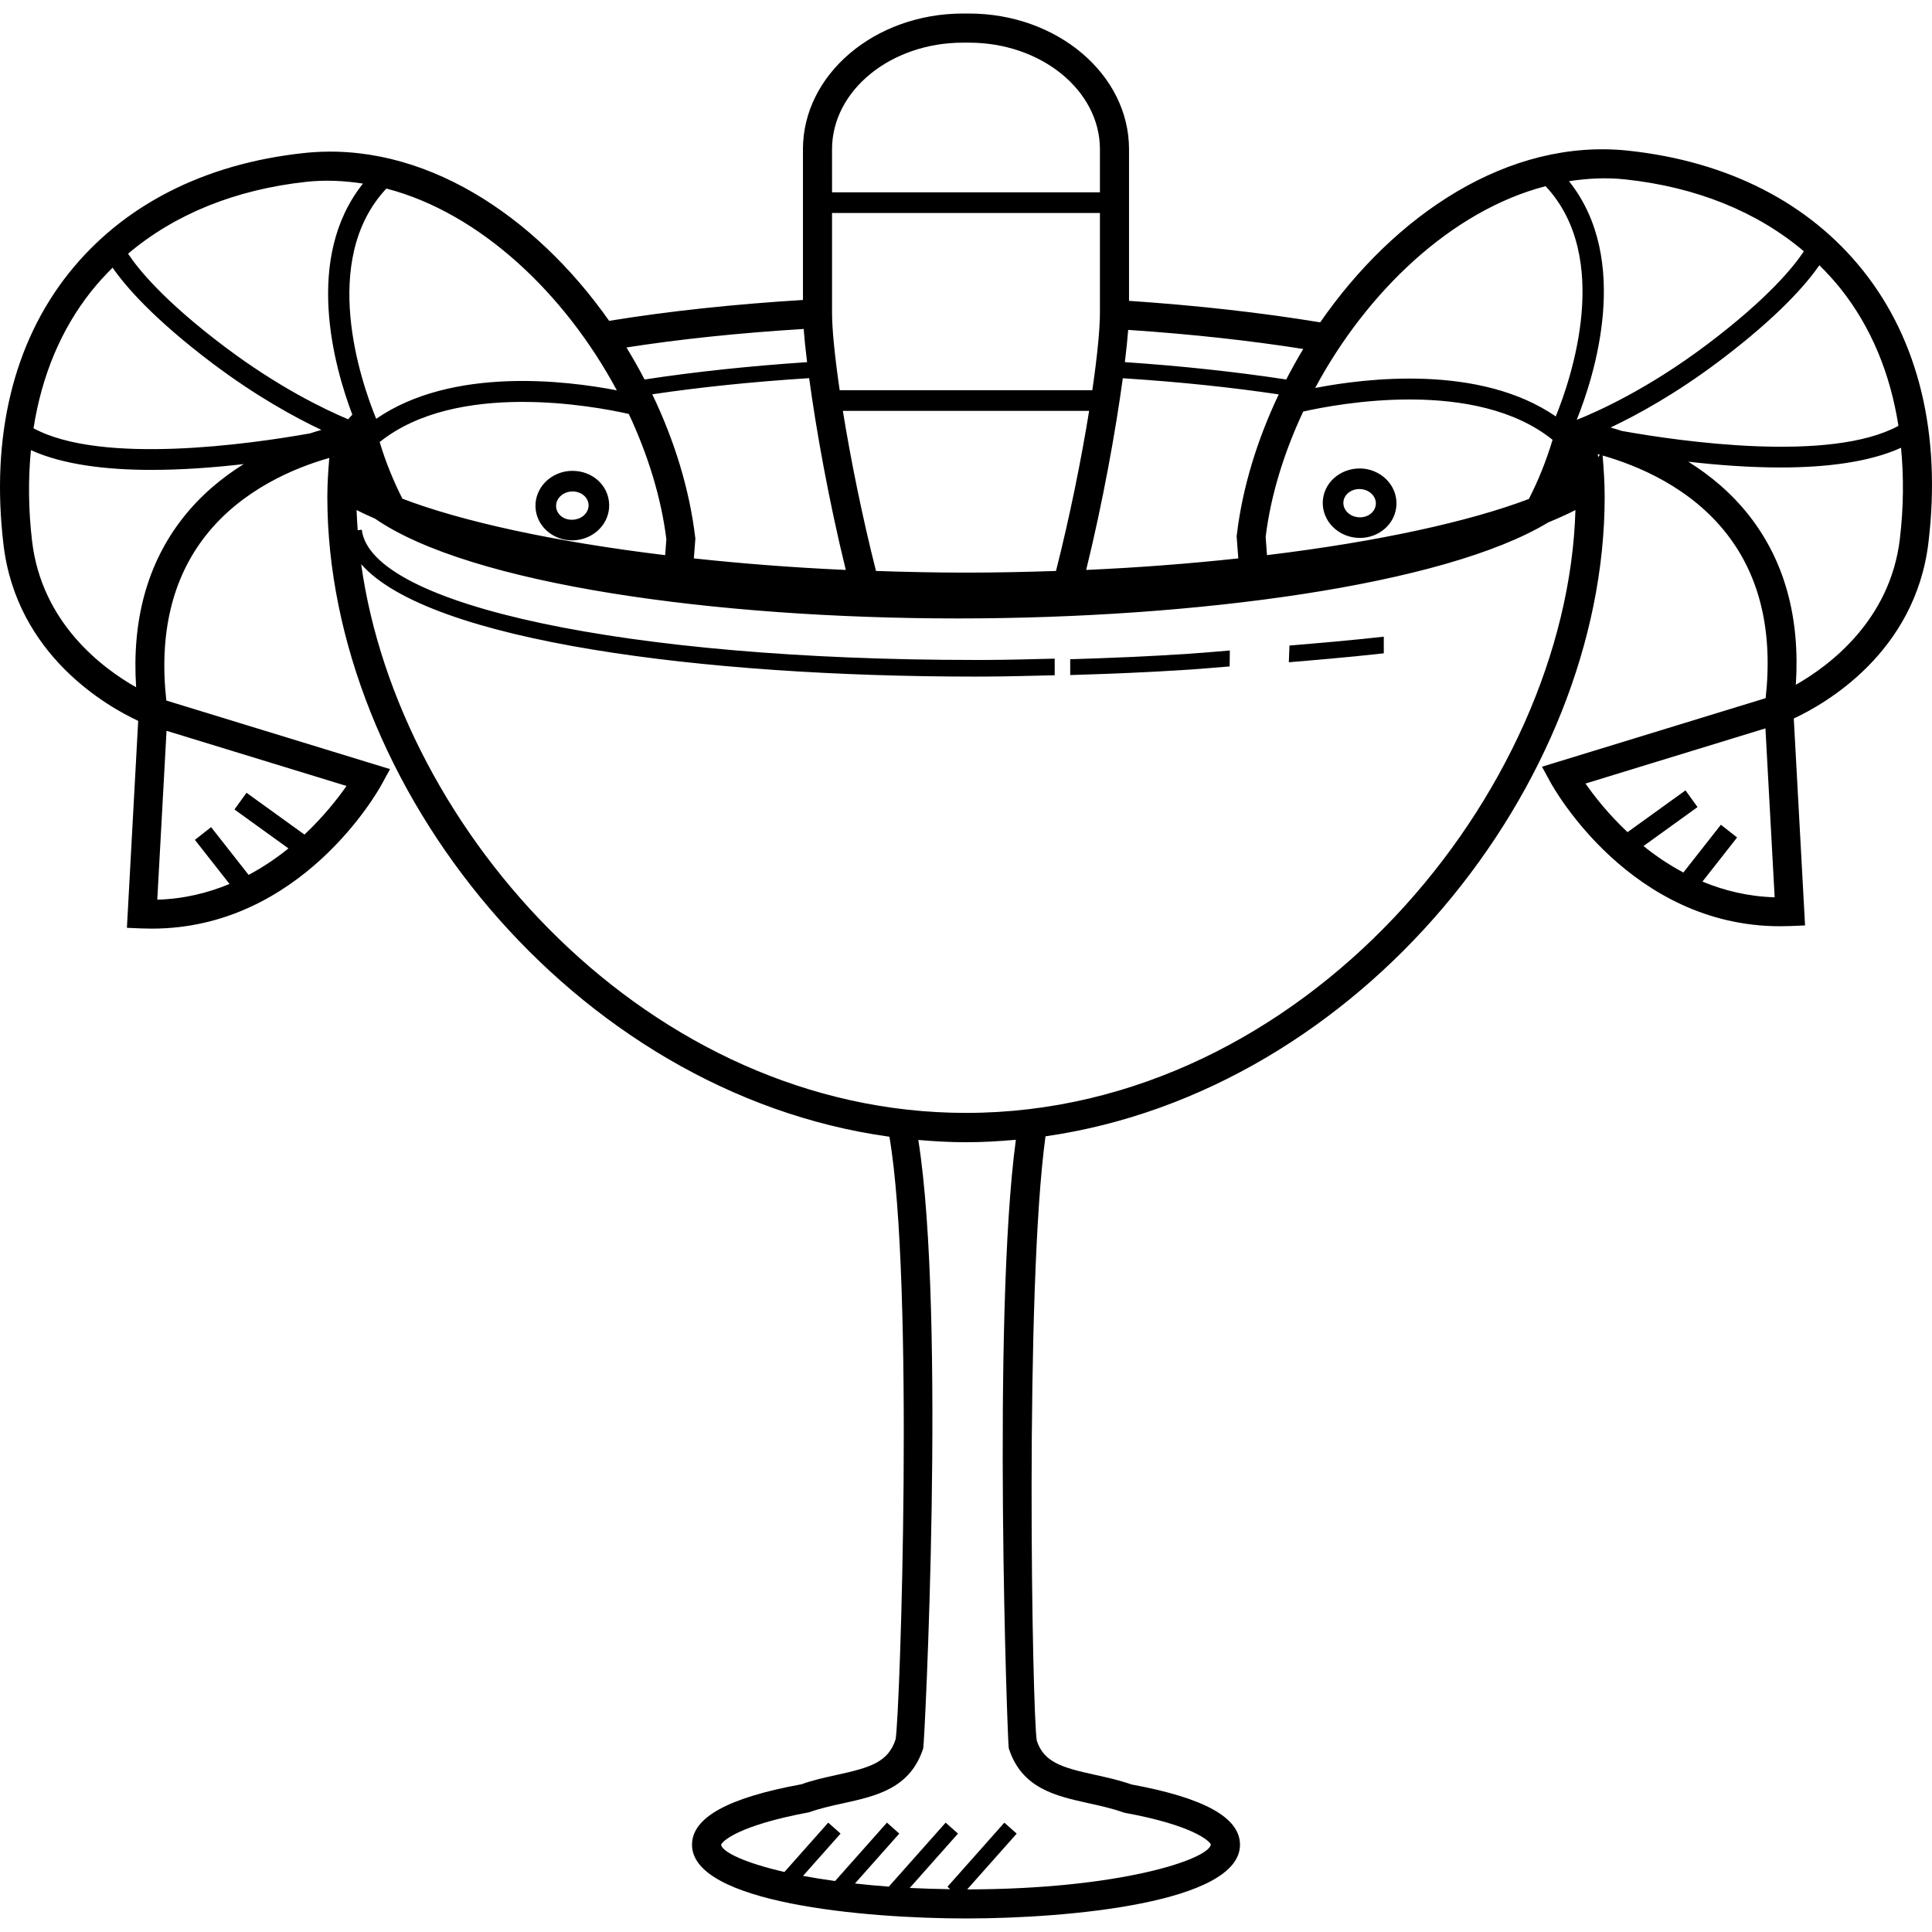 <?xml version="1.0" encoding="iso-8859-1"?>
<!-- Uploaded to: SVG Repo, www.svgrepo.com, Generator: SVG Repo Mixer Tools -->
<svg fill="#000000" height="800px" width="800px" version="1.1" id="Layer_1" xmlns="http://www.w3.org/2000/svg" xmlns:xlink="http://www.w3.org/1999/xlink" 
	 viewBox="0 0 265.63 265.63" xml:space="preserve">
<g>
	<g>
		<g>
			<path d="M256.169,37.229c-7.42-9.324-18.576-15.032-32.248-16.508c-16.528-1.784-32.2,8.84-42.408,23.6
				c-8.132-1.344-17.044-2.336-26.284-2.956V20.517c0-10.284-9.872-18.656-22-18.656h-0.832c-12.128,0-22,8.372-22,18.656v20.724
				c-9.404,0.58-18.448,1.532-26.648,2.872c-10.192-14.488-25.656-24.86-42.036-23.064c-13.676,1.476-24.832,7.188-32.252,16.508
				c-7.636,9.592-10.744,22.504-8.98,37.328c1.808,15.232,14.304,22.264,18.52,24.228l-1.552,28.452l2.008,0.084
				c0.476,0.02,0.948,0.028,1.416,0.028c20.544,0,31.14-18.972,31.588-19.8l1.164-2.132l-30.756-9.428
				c-1.016-9.128,0.776-16.72,5.336-22.576c5.004-6.424,12.304-9.424,17.068-10.78c-0.144,1.776-0.268,3.556-0.268,5.364
				c0,39.628,33.752,81.948,77.28,87.964c3.44,20.072,1.472,79.244,0.852,82.852c-1.024,3.184-3.588,3.896-8.032,4.876
				c-1.688,0.372-3.428,0.752-4.9,1.3c-10.132,1.852-15.06,4.576-15.06,8.32c0,8,23.68,10.132,37.672,10.132
				s37.668-2.132,37.668-10.132c0-3.728-4.876-6.44-14.896-8.288c-1.728-0.596-3.416-0.972-5.056-1.332
				c-4.444-0.98-7.012-1.692-7.988-4.7c-0.628-3.756-1.668-62.208,1.2-83.084c43.336-6.22,76.88-48.4,76.88-87.904
				c0-1.92-0.124-3.816-0.284-5.7c4.764,1.36,12.072,4.356,17.08,10.788c4.56,5.852,6.352,13.44,5.336,22.572l-30.752,9.428
				l1.164,2.132c0.448,0.828,11.04,19.8,31.584,19.8c0.464,0,0.94-0.008,1.416-0.028l2.008-0.084l-1.552-28.452
				c4.216-1.96,16.716-9,18.52-24.228C266.917,59.729,263.809,46.825,256.169,37.229z M212.505,25.597
				c9.184,9.82,3.516,26.46,1.396,31.656c-10.436-7.192-26.136-5.256-33.08-3.912C187.913,40.125,199.565,28.957,212.505,25.597z
				 M213.461,60.469c-0.868,2.904-1.968,5.608-3.256,8.132c-8.18,3.108-20.716,5.872-36.008,7.724
				c-0.084-1.212-0.152-2.12-0.184-2.512c0.704-5.728,2.528-11.604,5.164-17.228C183.961,55.501,202.877,51.949,213.461,60.469z
				 M155.113,45.357c8.824,0.588,16.876,1.488,24.068,2.624c-0.828,1.372-1.6,2.772-2.336,4.196
				c-6.916-1.056-14.404-1.86-22.188-2.388C154.865,48.093,155.021,46.589,155.113,45.357z M175.813,54.225
				c-2.968,6.244-4.996,12.836-5.764,19.316l-0.028,0.2l0.02,0.204c0.064,0.776,0.136,1.736,0.212,2.828
				c-6.576,0.708-13.564,1.26-20.916,1.588c2.32-9.436,4.068-19.232,5.036-26.356C162.205,52.505,169.369,53.265,175.813,54.225z
				 M145.189,78.501c-4.052,0.136-8.164,0.228-12.376,0.228c-4.212,0-8.32-0.092-12.372-0.228
				c-1.888-7.444-3.48-15.336-4.556-22.012h33.86C148.669,63.161,147.077,71.061,145.189,78.501z M114.397,20.521
				c0-8.084,8.072-14.656,18-14.656h0.832c9.924,0,18,6.576,18,14.656v5.924h-36.832V20.521z M114.397,29.281h36.832v13.68
				c0,2.344-0.38,6.132-1.048,10.692h-34.732c-0.668-4.556-1.052-8.348-1.052-10.692V29.281z M116.289,78.361
				c-7.34-0.328-14.32-0.88-20.892-1.588c0.068-0.952,0.132-1.808,0.192-2.504l0.02-0.204l-0.028-0.2
				c-0.784-6.588-2.852-13.308-5.9-19.652c6.468-0.964,13.7-1.72,21.568-2.22C112.217,59.117,113.965,68.917,116.289,78.361z
				 M91.617,74.141c-0.028,0.36-0.088,1.128-0.164,2.188c-15.36-1.86-27.948-4.64-36.128-7.764
				c-1.224-2.432-2.292-5.008-3.124-7.788c10.572-8.484,29.472-4.944,34.252-3.864C89.085,62.537,90.909,68.413,91.617,74.141z
				 M110.497,45.229c0.092,1.256,0.252,2.808,0.468,4.564c-7.832,0.524-15.392,1.32-22.344,2.384
				c-0.78-1.496-1.608-2.964-2.492-4.404C93.369,46.645,101.537,45.777,110.497,45.229z M84.809,53.669
				c-6.94-1.344-22.636-3.28-33.088,3.912c-2.124-5.188-7.804-21.824,1.4-31.656C66.061,29.285,77.717,40.453,84.809,53.669z
				 M22.897,100.477l24.744,7.584c-1.172,1.684-3.116,4.18-5.78,6.684l-7.968-5.748l-1.656,2.296l7.424,5.356
				c-1.624,1.312-3.452,2.56-5.48,3.64l-5.156-6.568l-2.228,1.752l4.76,6.064c-2.956,1.228-6.264,2.056-9.932,2.16L22.897,100.477z
				 M25.097,71.273c-4.844,6.204-6.984,14-6.38,23.22c-4.6-2.6-12.964-8.808-14.304-20.076c-0.52-4.388-0.54-8.56-0.164-12.528
				c4.42,2.016,10.436,2.716,16.572,2.716c4.36,0,8.764-0.344,12.68-0.796C30.529,65.669,27.585,68.085,25.097,71.273z
				 M42.625,59.585c-8.132,1.452-28.62,4.384-38.016-0.7c1.128-7.224,3.78-13.612,7.952-18.852c0.908-1.14,1.888-2.208,2.92-3.232
				c1.712,2.476,5.536,6.972,13.736,13.156c6.016,4.532,11.296,7.412,14.968,9.152C43.689,59.249,43.165,59.409,42.625,59.585z
				 M45.853,62.801c0.016-0.008,0.032-0.012,0.048-0.016c0,0.004,0,0.008,0,0.008c0,0.032,0.008,0.06,0.008,0.088
				C45.889,62.853,45.873,62.829,45.853,62.801z M47.869,57.649c-3.268-1.376-9.588-4.412-16.952-9.956
				c-8.472-6.384-11.972-10.78-13.308-12.812c6.408-5.424,14.74-8.824,24.528-9.884c2.612-0.284,5.204-0.148,7.768,0.244
				c-8.156,10.228-3.976,25.132-1.464,31.772C48.249,57.225,48.041,57.433,47.869,57.649z M149.669,247.925
				c1.572,0.344,3.192,0.704,4.736,1.248l0.308,0.084c9.348,1.708,11.664,3.904,11.768,4.368c-0.444,2.08-12.672,6.124-33.504,6.148
				l6.808-7.668l-1.696-1.508l-7.824,8.812l0.38,0.336c-1.928-0.028-3.796-0.08-5.564-0.172l6.632-7.472l-1.696-1.508l-7.816,8.8
				c-1.636-0.12-3.176-0.268-4.652-0.432l6.092-6.86l-1.696-1.508l-7.128,8.028c-1.572-0.216-3.056-0.452-4.408-0.708l5.16-5.812
				l-1.696-1.508l-6.02,6.784c-5.456-1.252-8.496-2.724-8.712-3.724c0.108-0.492,2.428-2.692,12.084-4.48
				c1.544-0.548,3.164-0.908,4.732-1.248c4.528-1,9.204-2.032,10.98-7.56c0.172-0.544,3.132-59.612-0.68-83.632
				c2.164,0.184,4.344,0.312,6.552,0.312c2.312,0,4.596-0.136,6.86-0.34c-3.272,24.368-1.136,83.16-0.976,83.664
				C140.465,245.893,145.145,246.925,149.669,247.925z M132.813,153.013c-43.528,0-78.044-38.708-83.156-75.448
				c9.356,10.66,47.12,15.46,84.4,15.46c0.452,0,0.908,0,1.36-0.004c3.156-0.012,6.384-0.104,9.592-0.18v-2.284
				c-3.212,0.076-6.444,0.172-9.6,0.18h-1.428c-47.664,0-83-7.488-84.24-17.904l-0.56,0.068c-0.064-0.928-0.128-1.856-0.156-2.78
				c0.784,0.408,1.652,0.8,2.536,1.188c13.064,9.036,46.776,13.72,80.172,13.72c32.676,0,66.9-4.58,81.14-13.208
				c1.336-0.548,2.6-1.112,3.732-1.696C215.509,108.865,179.297,153.013,132.813,153.013z M219.717,62.881
				c0-0.028,0.008-0.056,0.008-0.088c0-0.12-0.048-0.236-0.056-0.356c0.096,0.024,0.2,0.056,0.296,0.084
				C219.893,62.641,219.805,62.761,219.717,62.881z M216.781,57.725c2.404-5.976,7.556-22.008-1.06-32.812
				c2.564-0.396,5.156-0.528,7.768-0.244c9.788,1.056,18.12,4.456,24.524,9.88c-1.34,2.032-4.836,6.428-13.308,12.812
				C226.557,53.501,219.629,56.593,216.781,57.725z M221.437,58.777c3.672-1.74,8.952-4.616,14.968-9.152
				c8.208-6.184,12.028-10.68,13.74-13.156c1.032,1.02,2.012,2.088,2.924,3.228c4.172,5.244,6.82,11.632,7.948,18.856
				c-9.396,5.092-29.892,2.152-38.02,0.7C222.457,59.077,221.937,58.917,221.437,58.777z M234.069,121.209l4.764-6.064l-2.228-1.752
				l-5.16,6.568c-2.028-1.08-3.86-2.328-5.48-3.64l7.428-5.356l-1.656-2.296l-7.968,5.744c-2.664-2.504-4.608-5-5.78-6.684
				l24.74-7.584l1.268,23.224C240.333,123.261,237.025,122.437,234.069,121.209z M261.213,74.085
				c-1.332,11.216-9.7,17.444-14.304,20.064c0.6-9.212-1.536-17.004-6.376-23.204c-2.488-3.188-5.436-5.608-8.412-7.468
				c3.916,0.452,8.32,0.796,12.684,0.796c6.136,0,12.152-0.7,16.568-2.712C261.753,65.529,261.733,69.697,261.213,74.085z"/>
			<path d="M186.385,73.929c0.196,0.02,0.392,0.032,0.584,0.032c2.532,0,4.716-1.792,5-4.22c0.144-1.224-0.208-2.436-0.988-3.416
				c-0.844-1.056-2.116-1.744-3.5-1.892c-2.78-0.268-5.276,1.584-5.584,4.188c-0.144,1.224,0.208,2.432,0.988,3.416
				C183.725,73.089,184.997,73.781,186.385,73.929z M184.709,68.957c0.116-0.992,1.076-1.72,2.192-1.72
				c0.092,0,0.184,0.004,0.276,0.016c0.636,0.068,1.216,0.372,1.584,0.836c0.308,0.388,0.448,0.856,0.396,1.316
				c-0.128,1.076-1.208,1.848-2.468,1.704c-0.64-0.068-1.216-0.372-1.584-0.836C184.797,69.885,184.657,69.417,184.709,68.957z"/>
			<path d="M78.141,64.765c-1.384,0.148-2.66,0.836-3.5,1.892c-0.78,0.984-1.132,2.196-0.988,3.416
				c0.292,2.428,2.472,4.22,5.004,4.22c0.196,0,0.392-0.012,0.584-0.032c1.384-0.148,2.656-0.836,3.496-1.892
				c0.78-0.98,1.132-2.196,0.988-3.416C83.421,66.345,80.993,64.489,78.141,64.765z M80.517,70.605
				c-0.368,0.464-0.944,0.768-1.584,0.836c-1.316,0.152-2.344-0.632-2.468-1.704c-0.048-0.46,0.092-0.928,0.4-1.316
				c0.372-0.464,0.944-0.768,1.584-0.836c0.096-0.012,0.188-0.016,0.28-0.016c1.112,0,2.068,0.728,2.184,1.72
				C80.969,69.749,80.829,70.217,80.517,70.605z"/>
			<path d="M177.201,91.053c4.368-0.364,8.732-0.748,13.056-1.228v-2.288c-4.296,0.48-8.632,0.856-12.968,1.216
				C177.249,89.521,177.233,90.289,177.201,91.053z"/>
			<path d="M147.145,90.633v2.18c5.464-0.16,10.968-0.388,16.508-0.756c1.8-0.12,3.608-0.288,5.412-0.432
				c0.008-0.728,0.012-1.456,0.024-2.188c-1.856,0.148-3.712,0.32-5.56,0.444C158.029,90.249,152.565,90.477,147.145,90.633z"/>
		</g>
	</g>
</g>
</svg>